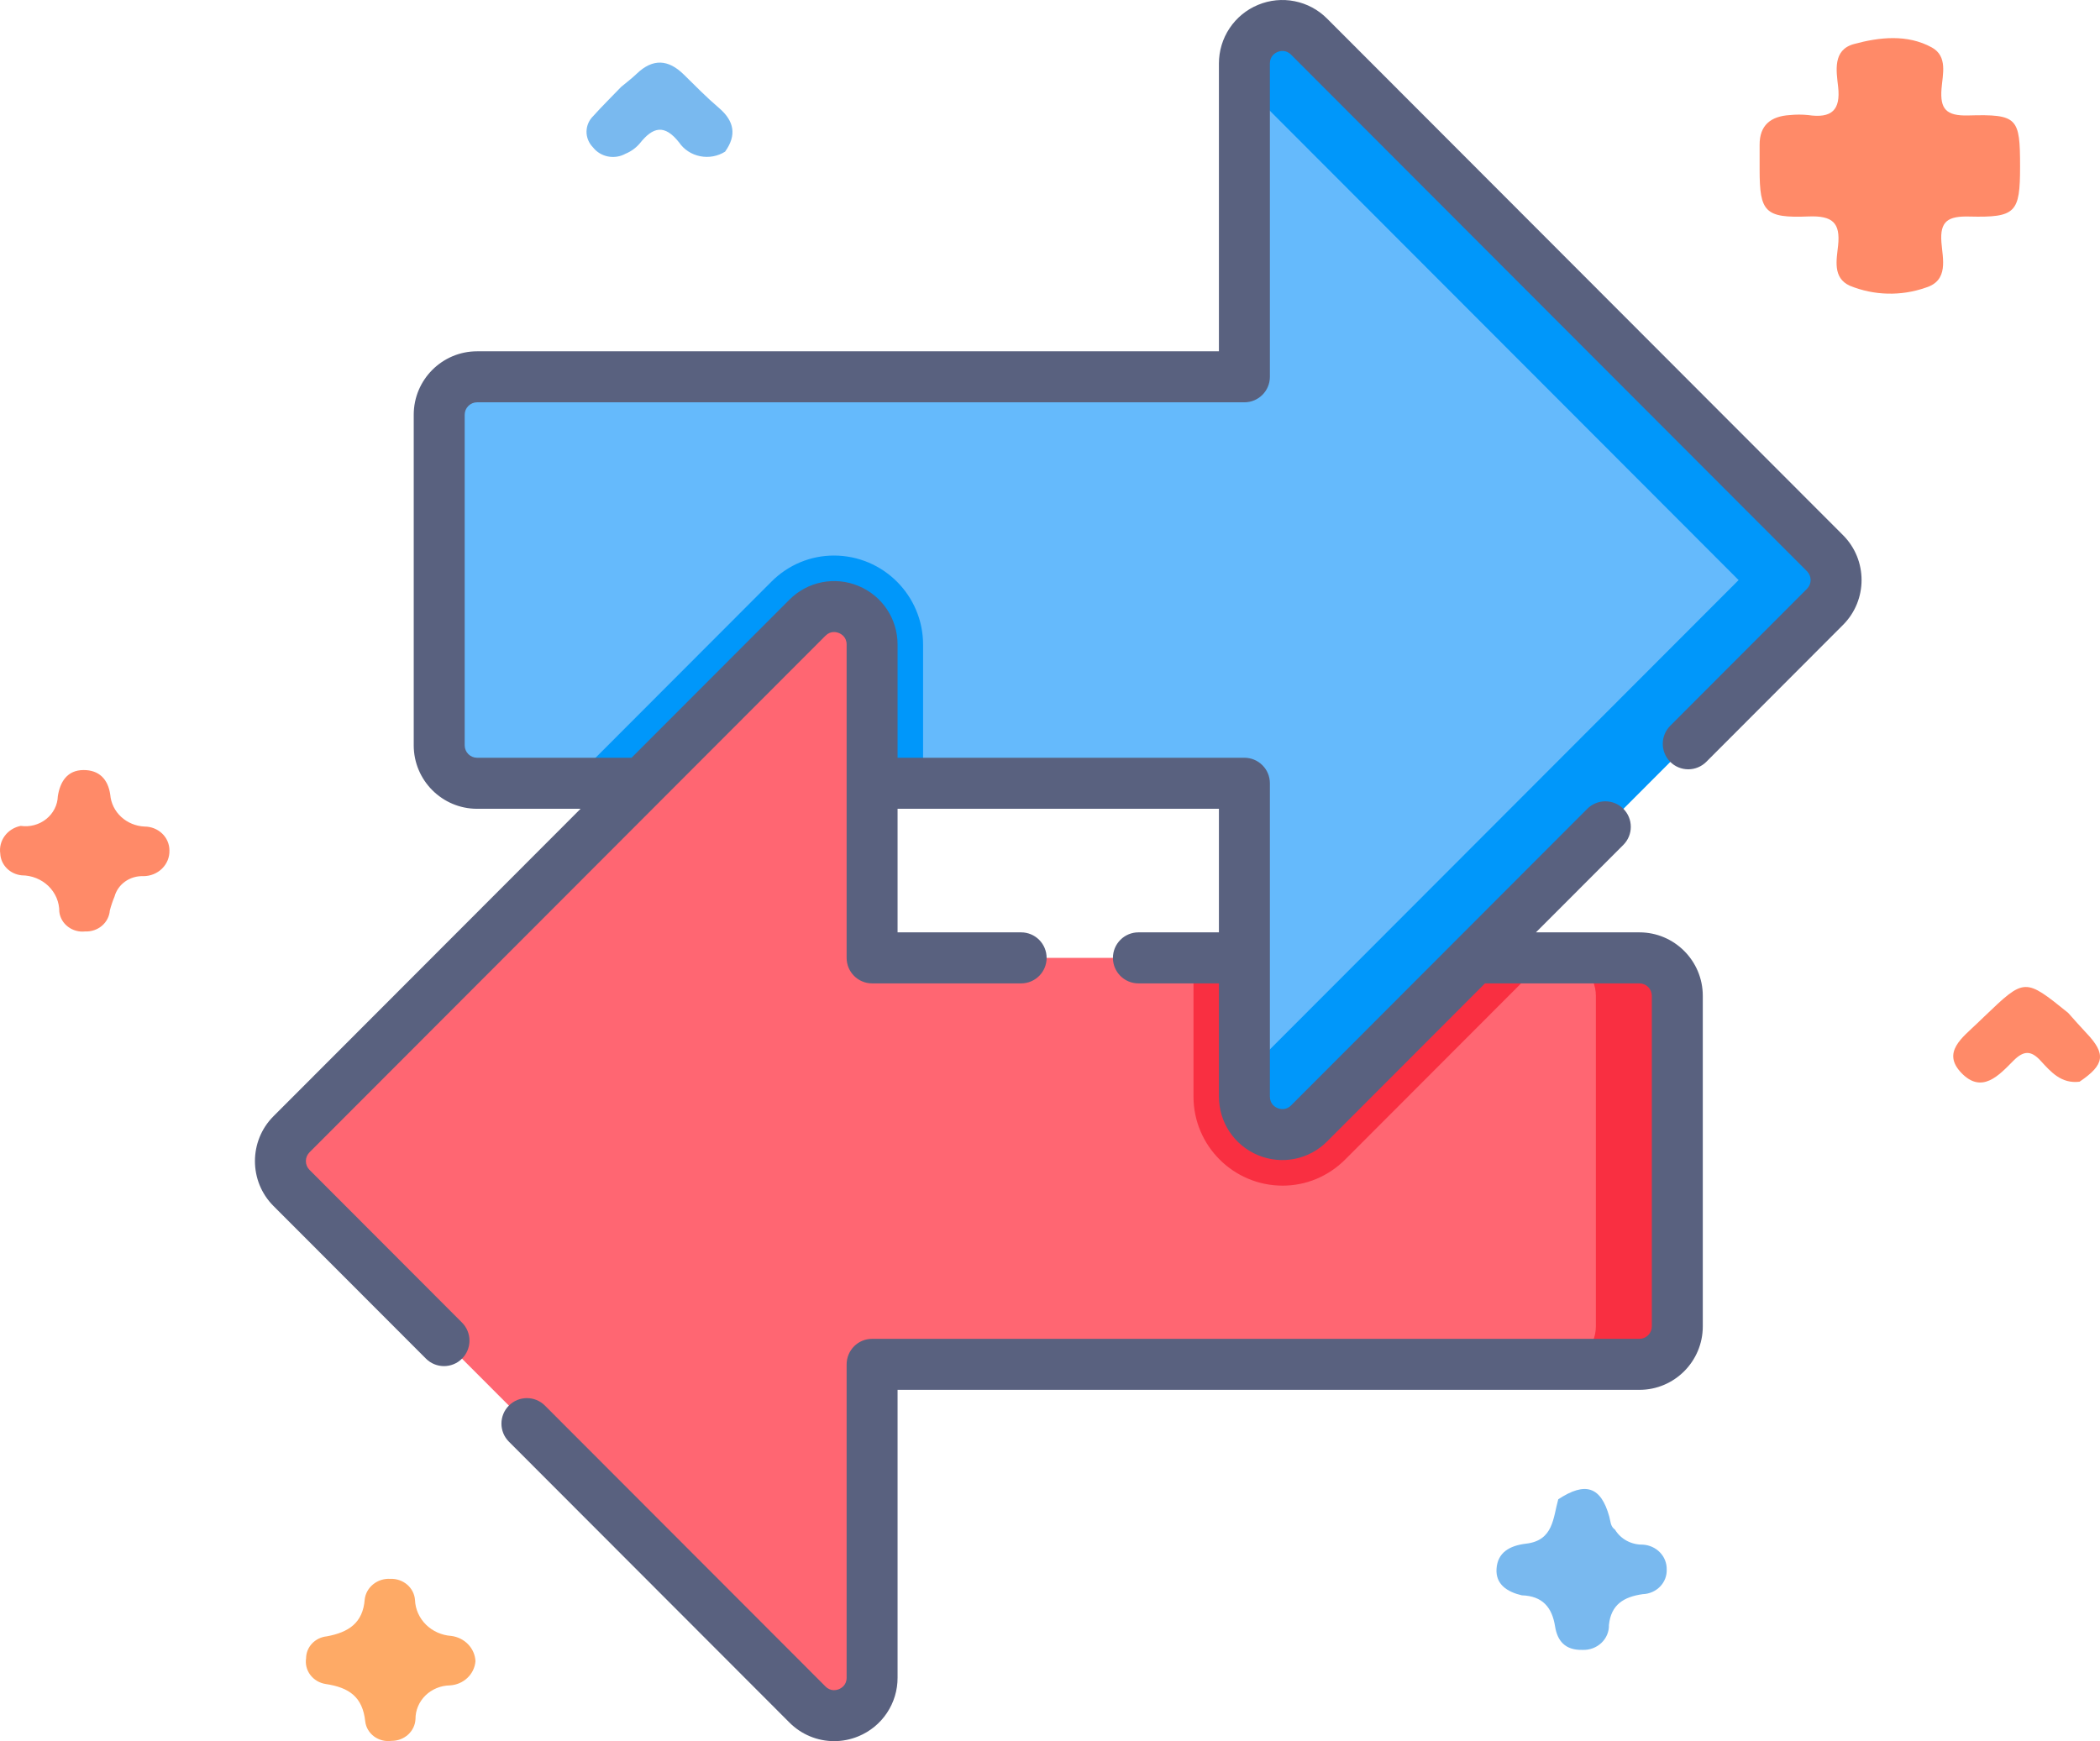 <svg width="82" height="68" viewBox="0 0 82 68" fill="none" xmlns="http://www.w3.org/2000/svg">
<path d="M59.422 62.305C58.848 62.17 58.396 61.874 58.436 61.267C58.478 60.633 58.945 60.363 59.592 60.287C60.662 60.162 60.643 59.276 60.846 58.555C61.908 57.855 62.514 58.058 62.84 59.235C62.89 59.416 62.88 59.615 63.062 59.74C63.171 59.92 63.328 60.07 63.518 60.173C63.708 60.276 63.923 60.328 64.141 60.325C64.399 60.338 64.641 60.446 64.816 60.627C64.992 60.808 65.086 61.047 65.081 61.294C65.086 61.416 65.066 61.538 65.022 61.652C64.978 61.767 64.91 61.872 64.824 61.962C64.737 62.051 64.633 62.124 64.517 62.175C64.401 62.226 64.276 62.255 64.148 62.259C63.407 62.363 62.906 62.667 62.825 63.463C62.829 63.593 62.804 63.723 62.753 63.844C62.703 63.964 62.626 64.074 62.529 64.165C62.432 64.256 62.317 64.327 62.19 64.374C62.062 64.421 61.927 64.442 61.791 64.436C61.111 64.453 60.811 64.082 60.721 63.513C60.605 62.782 60.238 62.33 59.422 62.305Z" fill="#79B9EF"/>
<path d="M81.201 42.246C80.485 42.333 80.082 41.863 79.682 41.428C79.298 41.007 79.008 41.034 78.614 41.431C78.058 41.993 77.39 42.736 76.59 41.906C75.806 41.094 76.638 40.516 77.204 39.967C77.299 39.875 77.396 39.783 77.491 39.692C79.06 38.189 79.06 38.189 80.754 39.555C80.991 39.819 81.223 40.087 81.468 40.345C82.244 41.16 82.185 41.583 81.201 42.246Z" fill="#FF8A68"/>
<path d="M18.566 64.876C18.547 65.123 18.436 65.355 18.252 65.529C18.068 65.704 17.825 65.808 17.566 65.823C17.207 65.829 16.864 65.971 16.613 66.216C16.362 66.463 16.222 66.793 16.224 67.137C16.214 67.368 16.11 67.585 15.936 67.744C15.761 67.903 15.529 67.991 15.288 67.989C15.168 68.005 15.046 67.999 14.93 67.969C14.813 67.94 14.704 67.888 14.608 67.818C14.512 67.747 14.432 67.659 14.373 67.559C14.313 67.458 14.276 67.347 14.262 67.233C14.161 66.282 13.645 65.906 12.714 65.768C12.475 65.73 12.26 65.603 12.118 65.415C11.975 65.227 11.916 64.993 11.952 64.763C11.953 64.55 12.036 64.344 12.186 64.186C12.335 64.029 12.54 63.929 12.762 63.907C13.606 63.751 14.172 63.388 14.241 62.465C14.268 62.234 14.387 62.021 14.574 61.872C14.76 61.722 15 61.647 15.243 61.662C15.485 61.652 15.721 61.734 15.901 61.889C16.081 62.044 16.19 62.261 16.205 62.492C16.22 62.851 16.373 63.193 16.634 63.451C16.896 63.709 17.248 63.866 17.622 63.891C17.875 63.923 18.108 64.04 18.281 64.22C18.453 64.4 18.554 64.632 18.566 64.876Z" fill="#FEAA66"/>
<path d="M24.255 3.393C24.458 3.223 24.671 3.063 24.861 2.881C25.491 2.275 26.096 2.315 26.703 2.913C27.151 3.354 27.592 3.805 28.071 4.213C28.677 4.73 28.771 5.284 28.313 5.923C28.171 6.013 28.012 6.074 27.845 6.105C27.678 6.136 27.506 6.134 27.339 6.101C27.172 6.068 27.014 6.004 26.874 5.912C26.733 5.821 26.613 5.703 26.52 5.567C25.945 4.835 25.493 4.957 24.982 5.601C24.833 5.776 24.642 5.915 24.425 6.004C24.218 6.119 23.975 6.157 23.74 6.111C23.506 6.065 23.298 5.938 23.155 5.755C22.991 5.588 22.9 5.367 22.902 5.138C22.905 4.909 23 4.69 23.169 4.527C23.517 4.139 23.892 3.772 24.255 3.393Z" fill="#79B9EF"/>
<path d="M0.809 32.255C0.985 32.281 1.165 32.27 1.336 32.224C1.508 32.178 1.668 32.097 1.804 31.988C1.941 31.879 2.052 31.743 2.13 31.59C2.209 31.437 2.252 31.27 2.258 31.099C2.345 30.533 2.625 30.076 3.262 30.074C3.867 30.072 4.221 30.428 4.306 31.044C4.334 31.37 4.485 31.676 4.732 31.904C4.978 32.131 5.302 32.265 5.644 32.281C5.772 32.281 5.899 32.305 6.016 32.352C6.134 32.399 6.242 32.467 6.332 32.554C6.422 32.64 6.494 32.743 6.542 32.856C6.591 32.969 6.616 33.09 6.616 33.212C6.62 33.343 6.597 33.473 6.548 33.595C6.498 33.717 6.424 33.828 6.329 33.922C6.234 34.016 6.12 34.09 5.994 34.141C5.869 34.192 5.733 34.218 5.597 34.218C5.342 34.208 5.092 34.282 4.887 34.427C4.683 34.572 4.536 34.779 4.472 35.015C4.398 35.193 4.336 35.376 4.288 35.561C4.27 35.79 4.16 36.004 3.981 36.156C3.802 36.308 3.568 36.388 3.328 36.377C3.209 36.391 3.088 36.382 2.972 36.35C2.857 36.319 2.749 36.266 2.655 36.194C2.56 36.123 2.482 36.034 2.424 35.934C2.366 35.833 2.329 35.723 2.316 35.608C2.317 35.423 2.281 35.239 2.208 35.066C2.135 34.894 2.028 34.738 1.892 34.605C1.755 34.473 1.593 34.368 1.414 34.296C1.235 34.224 1.043 34.187 0.849 34.186C0.626 34.164 0.418 34.067 0.264 33.911C0.11 33.755 0.02 33.552 0.01 33.337C-0.026 33.094 0.037 32.846 0.186 32.645C0.334 32.444 0.557 32.305 0.809 32.255Z" fill="#FF8A68"/>
<path d="M78.879 6.507C78.879 8.304 78.719 8.502 76.896 8.457C76.072 8.436 75.742 8.631 75.808 9.468C75.858 10.106 76.099 10.957 75.197 11.233C74.234 11.572 73.173 11.545 72.231 11.159C71.551 10.851 71.716 10.14 71.774 9.585C71.866 8.702 71.559 8.416 70.614 8.454C68.912 8.523 68.71 8.274 68.709 6.629C68.709 6.305 68.712 5.981 68.709 5.658C68.705 4.898 69.134 4.539 69.893 4.494C70.129 4.47 70.367 4.47 70.602 4.494C71.522 4.63 71.876 4.299 71.775 3.392C71.705 2.772 71.555 1.949 72.39 1.721C73.382 1.45 74.475 1.328 75.431 1.852C76.062 2.198 75.855 2.909 75.812 3.463C75.75 4.249 75.984 4.534 76.86 4.509C78.785 4.456 78.879 4.596 78.879 6.507Z" fill="#FF8A68"/>
<path d="M65.494 38.891V51.801C65.494 52.619 64.831 53.284 64.014 53.284H34.053V65.52C34.053 66.84 32.459 67.502 31.527 66.568L11.381 46.394C10.803 45.815 10.803 44.877 11.381 44.298L31.527 24.125C32.459 23.191 34.053 23.852 34.053 25.172V37.409H64.014C64.831 37.409 65.494 38.073 65.494 38.891Z" fill="#FF6672"/>
<path d="M65.498 38.892V51.802C65.498 52.62 64.835 53.285 64.018 53.285H60.835C61.652 53.285 62.315 52.62 62.315 51.802V38.892C62.315 38.074 61.652 37.41 60.835 37.41H64.018C64.835 37.41 65.498 38.074 65.498 38.892ZM60.39 37.41L52.526 45.285C51.869 45.942 51.001 46.305 50.084 46.305C48.164 46.305 46.603 44.745 46.603 42.828V37.41H60.39Z" fill="#F92F41"/>
<path d="M71.262 23.699L51.116 43.873C50.184 44.807 48.59 44.145 48.59 42.825V30.588H18.628C17.812 30.588 17.148 29.924 17.148 29.106V16.196C17.148 15.378 17.812 14.714 18.628 14.714H48.59V2.477C48.59 1.157 50.184 0.495 51.116 1.429L71.262 21.603C71.84 22.182 71.84 23.12 71.262 23.699Z" fill="#65BAFC"/>
<path d="M71.263 23.703L51.117 43.877C50.185 44.81 48.591 44.149 48.591 42.829V41.98L67.888 22.655L48.591 3.33V2.481C48.591 1.161 50.185 0.499 51.117 1.433L71.263 21.607C71.841 22.186 71.841 23.124 71.263 23.703ZM36.044 25.174V30.592H22.258L30.122 22.717C30.778 22.06 31.646 21.697 32.563 21.697C34.483 21.697 36.044 23.257 36.044 25.174Z" fill="#0097FA"/>
<path d="M34.054 32.539V25.172C34.054 23.852 32.459 23.191 31.527 24.125L23.125 32.539H34.054Z" fill="#FF6672"/>
<path d="M71.966 20.901L51.82 0.727C51.475 0.38 51.034 0.143 50.554 0.048C50.074 -0.048 49.576 0.001 49.124 0.19C48.672 0.376 48.285 0.694 48.013 1.101C47.74 1.509 47.596 1.988 47.596 2.479V13.72H18.629C17.265 13.72 16.155 14.831 16.155 16.198V29.109C16.155 30.475 17.265 31.587 18.629 31.587H22.67L10.678 43.595C9.714 44.561 9.714 46.133 10.678 47.099L16.633 53.062C16.827 53.256 17.082 53.353 17.337 53.353C17.591 53.353 17.846 53.256 18.04 53.062C18.133 52.969 18.206 52.859 18.256 52.739C18.306 52.618 18.332 52.488 18.332 52.357C18.332 52.227 18.306 52.097 18.256 51.976C18.206 51.855 18.133 51.746 18.04 51.653L12.086 45.69C11.995 45.599 11.944 45.475 11.944 45.347C11.944 45.218 11.995 45.094 12.086 45.003L32.232 24.829C32.438 24.622 32.67 24.686 32.76 24.724C32.85 24.761 33.059 24.879 33.059 25.173V37.41C33.059 37.96 33.504 38.406 34.054 38.406H39.873C40.423 38.406 40.868 37.96 40.868 37.41C40.868 37.145 40.763 36.892 40.577 36.705C40.39 36.518 40.137 36.413 39.873 36.413H35.048V31.587H47.596V36.413H44.452C44.188 36.413 43.935 36.518 43.749 36.705C43.562 36.892 43.457 37.145 43.457 37.41C43.457 37.96 43.902 38.406 44.452 38.406H47.596V42.827C47.596 43.833 48.197 44.731 49.124 45.116C49.576 45.305 50.074 45.354 50.554 45.259C51.034 45.163 51.475 44.927 51.82 44.579L57.985 38.406H64.016C64.144 38.406 64.267 38.457 64.358 38.548C64.449 38.639 64.5 38.763 64.5 38.891V51.802C64.5 51.931 64.449 52.054 64.358 52.145C64.267 52.236 64.144 52.287 64.016 52.288H34.054C33.923 52.288 33.794 52.313 33.673 52.363C33.552 52.413 33.443 52.487 33.35 52.579C33.258 52.672 33.185 52.782 33.135 52.902C33.085 53.023 33.059 53.153 33.059 53.284V65.521C33.059 65.814 32.85 65.932 32.76 65.969C32.669 66.007 32.438 66.071 32.232 65.864L21.278 54.895C20.889 54.506 20.26 54.506 19.871 54.895C19.483 55.284 19.483 55.915 19.871 56.304L30.825 67.273C31.054 67.503 31.326 67.686 31.626 67.811C31.926 67.936 32.247 68 32.572 68C32.891 68 33.214 67.938 33.521 67.81C33.974 67.623 34.361 67.306 34.633 66.898C34.905 66.49 35.05 66.011 35.048 65.521V54.28H64.016C65.38 54.28 66.49 53.168 66.49 51.802V38.891C66.49 37.525 65.38 36.413 64.016 36.413H59.975L63.388 32.996C63.575 32.809 63.679 32.556 63.679 32.292C63.679 32.027 63.575 31.774 63.388 31.587C63.296 31.494 63.186 31.421 63.065 31.371C62.945 31.321 62.815 31.295 62.685 31.295C62.554 31.295 62.425 31.321 62.304 31.371C62.183 31.421 62.074 31.494 61.981 31.587L50.414 43.171C50.208 43.378 49.975 43.313 49.885 43.276C49.796 43.239 49.586 43.12 49.586 42.827V30.59C49.586 30.326 49.482 30.073 49.295 29.886C49.108 29.699 48.855 29.594 48.592 29.594H35.048V25.172C35.048 24.167 34.449 23.268 33.521 22.884C33.069 22.695 32.571 22.645 32.091 22.741C31.611 22.837 31.17 23.073 30.825 23.421L24.66 29.594H18.629C18.501 29.594 18.378 29.543 18.287 29.452C18.196 29.361 18.145 29.237 18.145 29.109V16.198C18.145 16.069 18.196 15.946 18.287 15.855C18.378 15.764 18.501 15.712 18.629 15.712H48.591C49.141 15.712 49.586 15.266 49.586 14.716V2.479C49.586 2.186 49.795 2.068 49.885 2.03C49.975 1.992 50.207 1.928 50.414 2.136L70.559 22.31C70.65 22.401 70.701 22.524 70.701 22.653C70.701 22.782 70.65 22.905 70.559 22.996L65.219 28.345C65.126 28.437 65.053 28.547 65.003 28.668C64.953 28.789 64.927 28.918 64.927 29.049C64.927 29.18 64.953 29.309 65.003 29.43C65.053 29.551 65.126 29.661 65.219 29.754C65.405 29.94 65.658 30.045 65.922 30.045C66.186 30.045 66.439 29.94 66.626 29.754L71.966 24.405C72.931 23.439 72.931 21.867 71.966 20.901Z" fill="#59617F"/>
</svg>
